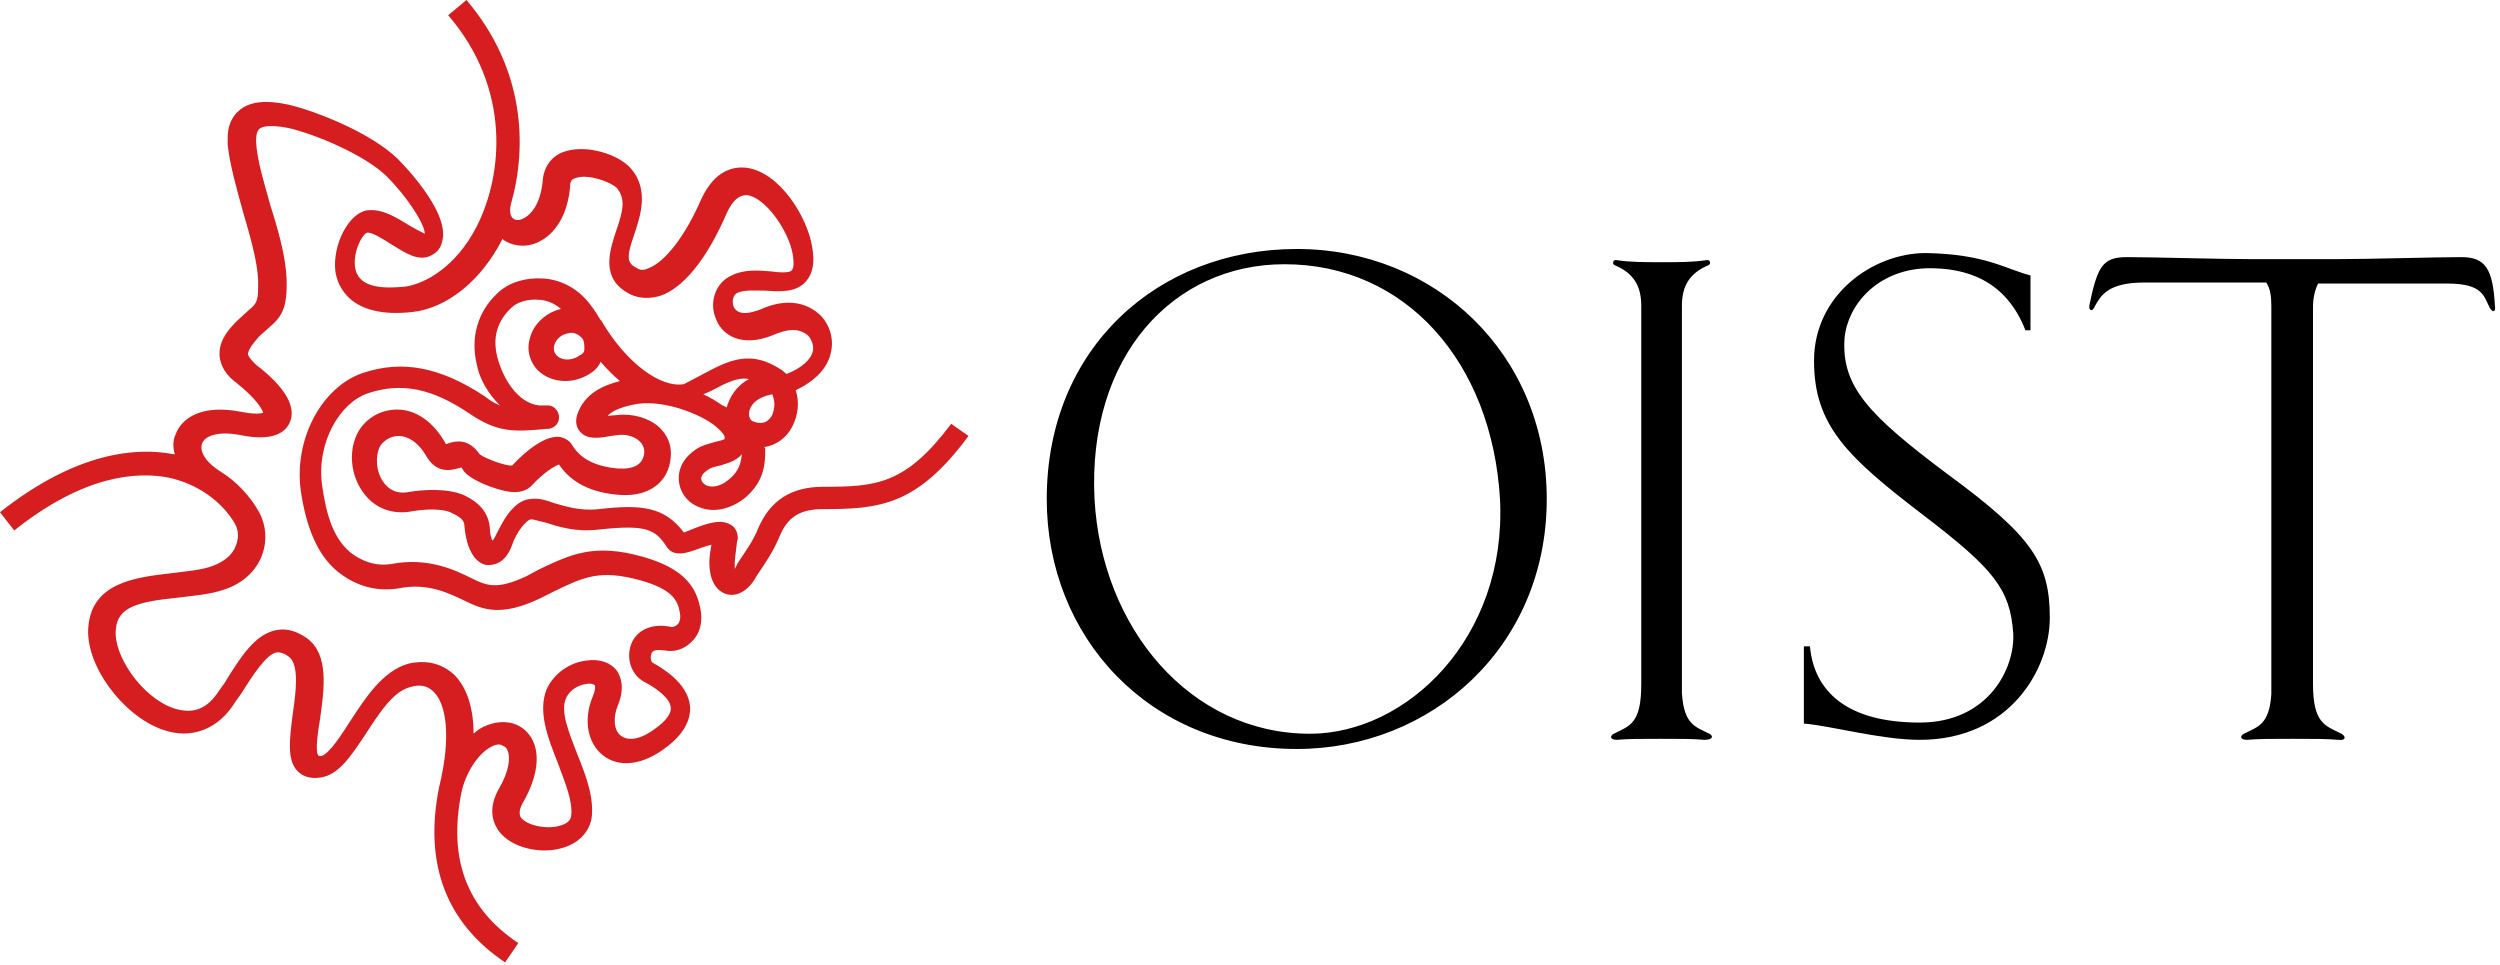 <?xml version="1.0" encoding="UTF-8" standalone="no"?>
<!DOCTYPE svg PUBLIC "-//W3C//DTD SVG 1.1//EN" "http://www.w3.org/Graphics/SVG/1.1/DTD/svg11.dtd">
<svg width="100%" height="100%" viewBox="0 0 246 95" version="1.1" xmlns="http://www.w3.org/2000/svg" xmlns:xlink="http://www.w3.org/1999/xlink" xml:space="preserve" xmlns:serif="http://www.serif.com/" style="fill-rule:evenodd;clip-rule:evenodd;stroke-linejoin:round;stroke-miterlimit:2;">
    <g>
        <path d="M93.6,41.7L95.3,42.9C90.2,49.8 86.5,50.1 80.9,50.1C78.2,50.1 77.3,51.4 76.7,52.8C76.1,54.3 75.1,55.7 74.5,56.6L74.2,57.1C73.4,58.3 72.3,58.8 71.3,58.4C70.6,58.1 69.8,57.3 69.8,55.3C69.8,54.8 69.9,54.2 70,53.6C69.6,53.7 69.3,53.8 69,53.9C67.7,54.4 66.3,54.9 65.6,53.8C64.5,52.1 63.6,51.6 59,52.1C56.6,52.4 54.9,51.8 53.6,51.4C53.1,51.3 52.5,51.1 52.3,51.1C51.8,51.1 50.8,52.4 50.4,53.6C49.7,55.6 48.4,55.6 48,55.6C47.4,55.6 46,55 45.7,51.8C45.7,51.4 45.6,51 44.5,50.5C43.6,50 41.8,50.1 40.6,50.3C38.6,50.7 36.8,50 35.7,48.4C34.4,46.6 34.3,44.1 35.3,42.4C36.1,41.1 37.5,40.3 39.1,40.3C40.9,40.3 42.6,41.5 43.7,43.4C43.8,43.6 43.9,43.7 43.9,43.7L44.2,43.6C44.8,43.4 46.1,43.1 47.2,44.7C47.7,45.1 49.8,45.9 50.4,45.8C51.8,44.3 53.7,42.8 55.1,43C55.6,43.1 56.1,43.4 56.3,43.8C57.1,45.1 58.5,45.9 60.8,46.1C62.4,46.2 63.3,45.7 63.4,44.5C63.4,44.1 63.3,43.9 63.1,43.6C62.7,43.1 61.9,42.7 60.9,42.8L60.1,42.9C59,43.1 57.8,43.3 57.1,42.5C56.9,42.3 56.5,41.7 56.8,40.8C57.5,38.7 59.4,37.9 61,37.5C60.3,36.9 59.7,36.3 59.1,35.6C58.9,36.1 58.5,36.5 58,36.8C56.4,37.8 54.4,37.7 53.1,36.6C52.4,36 52,35.1 52,34.2C52,33.8 52.1,33.3 52.3,32.8C52.8,31.6 53.9,30.7 55.2,30.4C54.4,29.7 53.5,29.5 53,29.5C52,29.4 50.9,29.7 50.3,30.3C48.6,31.9 48.6,33.7 48.9,35C49.4,37.1 50.9,39.7 53.1,39.9L53.7,39.9C54.4,39.8 54.9,40.3 55,40.9C55.1,41.6 54.6,42.1 54,42.2L53.8,42.2C50.6,42.5 49,42.6 46.2,40.7C42.5,38.2 39.5,37.6 36.2,38.7C33.5,39.6 31.1,43.5 31.7,47.8C32.1,50.6 32.8,53.2 34.8,54.6C36,55.4 37.2,55.7 38.5,55.5C42.1,54.8 44.8,56.1 46.4,56.9C48,57.7 49,58 51.8,56.7L53.1,56C56.1,54.6 58.4,53.4 63.3,54.8C67.5,56 68.5,57.9 68.9,59.8C69.2,61.1 68.9,62.4 68,63.2C67.3,63.9 66.3,64.2 65.4,64C65.1,64 64.3,63.8 64.1,64.3C64,64.6 64,65 64.2,65.2C65.1,65.7 67.7,67.2 67.9,69.5C68,70.9 67.2,72.3 65.6,73.5C63.3,75.3 60.9,75.6 59.3,74.3C57.8,73.1 57.4,70.8 58.3,68.6C58.6,67.9 58.6,67.5 58.5,67.4C58.5,67.4 58.2,67.2 57.7,67.3C57,67.4 56.1,67.8 55.7,68.7C55.1,70 56,72.1 56.8,74.2C57.7,76.4 58.5,78.6 58.2,80.6C57.9,82 56.8,83.1 55.1,83.5C53.2,84 50.4,83.5 49.1,81.8C48.6,81.1 47.9,79.7 49.1,77.6C50.1,75.9 50.2,74.6 50,74C49.9,73.7 49.8,73.5 49.5,73.4C49.4,73.3 49,73.1 48.3,73.5C47,74.2 45.8,76.1 45.4,78C44.1,84.5 45.9,89.4 51,92.8L49.7,94.7C43.9,90.8 41.7,85 43.2,77.5C44.5,72.2 43.8,69.2 42.7,68.1C42.1,67.5 41.4,67.3 40.4,67.6C38.7,68 37.3,70.2 36,72.2C34.6,74.3 33.4,76.2 31.6,76.5C30.4,76.7 29.7,76.3 29.3,75.9C28.2,74.8 28.5,72.7 28.8,70.3C29.1,68.2 29.5,65.4 28.4,64.6C27.7,64.1 27.3,64.2 27.2,64.2C26.2,64.4 24.9,66.4 23.7,68.3L23.2,69C21.5,71.8 18.8,72.8 16,71.8C12,70.4 8.3,65.3 8.7,61.6C9.1,57.3 13.4,56.8 16.9,56.4C18.4,56.2 19.8,56.1 20.9,55.7C22,55.3 22.9,54.6 23.2,53.7C23.5,53 23.5,52.2 23.1,51.5C21.8,49.3 19.4,47.6 16.6,47C13.5,46.4 8.3,46.7 1.4,52.2L0,50.4C7.6,44.4 13.5,44 17.1,44.7L17.2,44.7C17,44 17,43.3 17.3,42.7C17.9,41.1 19.9,39.8 23.6,40.5C25.1,40.8 25.7,40.7 25.9,40.6C25.8,40.3 25.3,39.3 23.3,37.7C22.2,36.9 21.7,36 21.6,35L21.6,34.8C21.6,33.3 22.7,32.2 23.4,31.5L24.5,30.5C25.2,29.9 25.4,29.7 25.4,28.2L25.4,27.5C25.3,25.6 24.6,23.2 23.9,20.8C23.3,18.6 22.6,16.2 22.4,14.2L22.4,13.6C22.4,12.4 22.8,11.5 23.5,10.9C24.5,10 26.1,9.8 28.4,10.3C31.3,11 36.5,13.1 39.1,15.6C39.2,15.7 44.4,20.8 43.5,23.8C43.3,24.7 42.7,25 42.3,25.2C41.1,25.7 39.9,24.9 38.6,24.1C37.8,23.6 36.6,22.8 36.1,22.9C35.6,23.1 34.6,25 35,26.6C35.5,28.4 37.9,28.4 39.9,28.2C41.9,27.9 44.9,26.2 46.9,22.3C49.5,17.2 50.3,8.7 44.1,1.5L45.9,-0C51.6,6.7 51.9,14.3 50.3,20C50.1,20.7 50.2,21.3 50.5,21.5C50.7,21.7 51.1,21.7 51.5,21.5C52.3,21.1 53.2,20 53.4,17.8C53.5,16.4 54.3,15.3 55.6,14.9C57.8,14.2 60.9,15.2 62.1,16.6C63.9,18.7 63,21.3 62.4,23.1C61.6,25.4 61.7,25.9 62.7,26.4C63,26.6 63.4,26.6 63.8,26.4C65.4,25.8 67.4,23.3 69,19.6C70.4,16.6 72.3,16.4 73.4,16.5C76.7,16.9 79.4,21.3 79.9,24.2C80.2,25.8 80,26.9 79.3,27.7C78.3,28.8 76.8,28.7 75.3,28.6C74.3,28.6 73.3,28.5 72.6,28.8C72.1,29 72,29.7 72.2,30.2C72.7,31.2 74.1,30.7 74.7,30.5C75.8,30 78.4,29 80.6,30.9C81.3,31.5 82.1,32.9 81.8,34.5C81.6,35.7 80.8,37.2 78.3,38.4C78.7,39.6 78.5,40.9 78,41.9C77.4,43.1 76.4,43.8 75.2,44L75.3,44.1C75.3,45.5 75.3,47.3 73.3,49C71.9,50.1 70.2,50.5 68.8,49.9C67.7,49.5 66.9,48.5 66.8,47.3C66.7,46.1 67.3,45 68.5,44.2C69.1,43.8 69.7,43.7 70.3,43.5C70.7,43.4 71.2,43.3 71.3,43.2L71.3,43C71.3,42.8 70.9,42.3 70.1,41.7C68.2,40.4 64.8,39.3 62.4,39.8C60.9,40.1 60.2,40.5 59.8,40.9L60,40.9L61.3,40.8C62.9,40.8 64.4,41.4 65.2,42.4C65.8,43.1 66.1,44 66,45C65.8,47.5 63.8,48.9 61,48.7C58.2,48.5 56.2,47.5 55,45.7C54.5,45.9 53.5,46.5 52.3,47.8C51.8,48.3 51.1,48.5 50.2,48.4C48.7,48.2 46.2,47.2 45.6,46.3C45.5,46.1 45.4,46 45.4,46C45.3,46 45.1,46.1 45,46.1C44.3,46.3 42.9,46.6 41.9,44.8C41.2,43.6 40.2,42.9 39.2,42.9C38.5,42.9 37.8,43.3 37.4,43.9C36.9,44.9 37,46.4 37.7,47.4C38.1,48 38.9,48.7 40.3,48.4C41.5,48.2 43.9,48 45.6,48.7C46.2,49 48,49.8 48.2,51.9C48.2,52.5 48.3,52.8 48.4,53.1C48.6,53.8 49.7,49.3 52.2,49.1C53,49 53.7,49.2 54.5,49.5C55.6,49.8 57,50.3 58.9,50.1C63.2,49.6 65.4,49.9 67.3,52.4C67.6,52.3 68,52.1 68.3,52C69.6,51.5 71,51 72,51.7C72.3,51.9 72.6,52.3 72.6,53C72.6,53.1 72.5,53.3 72.5,53.5C72.4,54.4 72.3,55 72.3,55.4L72.3,56L72.6,55.4C73.1,54.6 74.1,53.3 74.6,52C75.8,49.2 77.9,47.9 81,47.9C86.2,47.9 89.1,47.7 93.6,41.7ZM71.7,47.2C72.7,46.4 72.9,45.6 73,44.7C72.4,45.4 71.5,45.6 70.9,45.8C70.4,45.9 70,46 69.7,46.2C69.4,46.4 69,46.7 69,47.1C69,47.4 69.3,47.7 69.6,47.8C70.2,48 71,47.8 71.7,47.2ZM76,40.8C76.1,40.5 76.2,40.2 76.2,39.8C76.2,39.4 76.1,39.1 76,38.8C74.4,39.1 73.8,39.9 73.7,40.6L73.7,40.7C73.7,41 73.8,41.4 74.2,41.5C75.3,41.9 75.8,41.2 76,40.8ZM59.2,31.6C61.6,35.7 65,38.2 67.3,37.8L69.2,36.8C71.8,35.4 73.9,34.4 76.9,36.4C77.1,36.5 77.2,36.7 77.4,36.8C78.9,36.2 79.8,35.4 80,34.5C80.1,33.8 79.7,33.2 79.5,33C78.5,32.2 77.4,32.4 76,33C73,34.2 71.1,33 70.5,31.5C69.7,29.8 70.4,27.8 72,27.1C73.2,26.5 74.6,26.6 75.8,26.7C76.5,26.8 77.7,26.9 77.9,26.6C78,26.5 78.2,26.2 78,25C77.6,22.7 75.3,19.4 73.5,19.2C72.7,19.2 72.1,19.7 71.5,21C69.6,25.4 67.3,28.3 65,29.1C64,29.4 63,29.4 62.1,29C59,27.5 60,24.7 60.6,22.8C61.3,20.8 61.6,19.6 60.7,18.5C60.1,17.9 57.9,17.1 56.7,17.5C56.3,17.6 56.1,17.8 56.1,18.3C55.9,21 54.7,23.1 52.8,23.9C51.6,24.4 50.3,24.2 49.4,23.5L49.4,23.6C47.4,27.5 44.1,30.3 40.6,30.7C34.4,31.4 33.2,28.1 33,26.7C32.7,24.1 34.3,21 36.1,20.7C37.6,20.5 39,21.4 40.3,22.2C40.8,22.5 41.4,22.8 41.8,23C41.8,22.1 40.2,19.5 38,17.3C35.8,15.2 31,13.2 28.4,12.6C26.4,12.2 25.7,12.5 25.5,12.7C25.2,13 25.2,13.6 25.2,14C25.3,15.8 26,18 26.6,20.2C27.4,22.7 28.1,25.2 28.2,27.4C28.3,30.4 27.7,31.2 26.4,32.3L25.5,33.1C25.1,33.6 24.4,34.3 24.4,34.9C24.5,35.2 24.9,35.6 25.2,35.9C28.1,38.1 29.2,40.1 28.5,41.6C28.1,42.5 26.9,43.5 23.6,42.8C21.4,42.4 20.2,42.9 19.9,43.6C19.6,44.3 20.1,45.4 21.7,46.4C23.3,47.4 24.6,48.8 25.5,50.4C26.2,51.7 26.3,53.2 25.8,54.6C25.2,56.2 23.9,57.4 22.1,58C20.7,58.5 19.1,58.6 17.6,58.8C13.6,59.2 11.6,59.7 11.4,61.9C11.1,64.4 13.9,68.6 17.1,69.7C19,70.3 20.4,69.8 21.6,67.9L22.1,67.2C23.7,64.6 25.1,62.4 27.2,62C28.2,61.8 29.2,62.1 30.2,62.8C32.4,64.4 31.9,67.8 31.5,70.7C31.3,71.9 31,73.9 31.3,74.3C31.3,74.3 31.3,74.4 31.6,74.4C32.4,74.2 33.6,72.3 34.5,70.9C36,68.6 37.7,66 40.2,65.3C42,64.9 43.5,65.3 44.7,66.4C45.9,67.6 46.6,69.6 46.6,72.2C46.9,71.9 47.2,71.7 47.6,71.5C48.7,71 49.8,70.9 50.8,71.3C51.7,71.7 52.3,72.4 52.6,73.3C53.1,74.8 52.7,76.8 51.5,78.9C50.9,79.9 51.2,80.4 51.3,80.5C51.9,81.2 53.6,81.6 54.9,81.3C55.3,81.2 56.1,81 56.2,80.3C56.4,78.9 55.6,77 54.9,75.1C53.9,72.6 52.9,70 53.8,67.8C54.5,66.3 56,65.2 57.7,65C59,64.8 60.1,65.2 60.7,66C61.1,66.6 61.5,67.7 60.8,69.4C60.3,70.6 60.4,71.9 61.1,72.4C61.9,73 63.2,72.7 64.6,71.6C65.3,71.1 66.1,70.3 66,69.6C65.9,68.5 64,67.4 63.4,67.1C62.1,66.4 61.6,64.8 62.1,63.4C62.5,62.3 63.8,61.2 66.1,61.7C66.3,61.7 66.5,61.6 66.6,61.5C66.9,61.3 67,60.8 66.9,60.3C66.7,59.1 66.2,58 63,57.1C59,56 57.4,56.8 54.5,58.2L53.1,58.9C49.3,60.7 47.5,60 45.7,59.1C44.2,58.4 42.1,57.3 39.2,57.9C37.3,58.2 35.4,57.8 33.7,56.6C31.2,54.9 30.1,51.7 29.6,48.3C28.9,43.3 31.6,38.1 35.7,36.7C39.6,35.4 43.3,36.1 47.7,39C48.2,39.4 48.7,39.7 49.2,39.9C48.1,38.8 47.2,37.4 46.9,35.8C46.3,33.2 47,30.7 48.9,28.9C50,27.8 51.7,27.3 53.4,27.4C55.3,27.5 57,28.5 58.1,30C58.5,30.5 58.8,31 59.1,31.5C59.1,31.5 59.2,31.5 59.2,31.6ZM71.1,39.9C71.2,39.9 71.3,40 71.5,40.1C71.8,39.1 72.4,38 73.7,37.3C72.6,37.1 71.6,37.6 69.9,38.5L69.2,38.8C69.9,39.1 70.5,39.5 71.1,39.9ZM57.5,34.4L57.5,34.3C57.5,33.9 57.5,33.6 57.3,33.3L57.2,33.2C56.7,32.7 56.2,32.7 55.9,32.8C55.3,32.9 54.8,33.3 54.6,33.8C54.4,34.3 54.5,34.7 54.8,35C55.2,35.4 56.1,35.6 57,35C57.4,34.8 57.5,34.6 57.5,34.4Z" style="fill:rgb(214,30,32);"/>
        <path d="M165.5,30C165.5,30.033 165.5,30.067 165.5,30.1L165.5,68.2C165.7,71.3 166.8,71.5 168.2,72.2C168.6,72.4 168.6,72.8 167.7,72.8C166.6,72.7 165.5,72.7 163.4,72.7C161.3,72.7 160.2,72.7 159.1,72.8C158.4,72.8 158.4,72.4 158.8,72.2C160.4,71.4 161.5,71.2 161.5,67.3L161.5,30.1C161.5,28.2 160.8,26.9 158.9,26.1C158.6,26 158.7,25.5 159.1,25.6C160.4,25.8 161.8,25.8 163.5,25.8C165.2,25.8 166.6,25.8 167.9,25.6C168.3,25.5 168.4,26 168.1,26.1C166.234,26.886 165.525,28.154 165.5,30ZM227.6,30.1C227.6,30.133 227.6,30.167 227.6,30.2L227.6,67.3C227.6,71.2 228.8,71.4 230.4,72.2C230.9,72.5 230.8,72.9 230.1,72.8C228.9,72.7 227.8,72.7 225.6,72.7C223.4,72.7 222.3,72.7 221.1,72.8C220.4,72.8 220.4,72.4 220.8,72.2C222.2,71.5 223.3,71.3 223.5,68.3L223.5,30.1C223.5,29.2 223.4,28.4 223,27.8L211,27.8C207.4,27.8 206.7,29.1 206.1,30.2C205.9,30.7 205.5,30.6 205.6,30C206.4,26.2 206.9,25.3 209.3,25.3C211.7,25.3 218.5,25.5 221.6,25.5L229.9,25.5C233,25.5 239.8,25.3 242.2,25.3C244.6,25.3 245.3,26.5 245.5,30.1C245.6,30.7 245.3,30.8 245,30.3C244.4,29.2 244.4,27.9 240.8,27.9L228.1,27.9C227.811,28.478 227.615,29.241 227.6,30.1ZM199.8,27.1L199.8,32.5L199.3,32.5C197.4,27.6 193.5,26.3 189.5,26.4C184.7,26.6 181.8,30 181.5,33.3C181.2,38 183.8,40.8 191.7,46.7C200,52.8 201.7,55.4 201.7,60.8C201.7,65.8 197.8,72.8 188.9,72.8C185.1,72.8 180.1,71.4 177.5,71.2L177.5,63.6L178.1,63.6C178.5,68 181.7,71.1 188.9,71.1C195.7,71.1 198.3,65.7 198.1,62.3C197.8,58 196.2,56 189.4,50.8C181.8,45 178.5,41.9 178.5,35.5C178.5,29 184.3,24.9 189.5,24.9C195.4,25 197.4,26.5 199.8,27.1ZM152.2,49.1C152.2,63.7 140.8,73.7 127.6,73.7C113.1,73.7 103,62.7 103,49.1C103,34.2 114,24.5 127.6,24.5C141.2,24.5 152.2,34.8 152.2,49.1ZM126.4,26C115.4,26 107,35.1 107.7,49.1C108.4,61.8 117.1,72.2 128.9,72.2C138.4,72.2 148.3,62.8 147.6,49.1C146.8,35.6 138.3,26 126.4,26Z"/>
    </g>
</svg>
